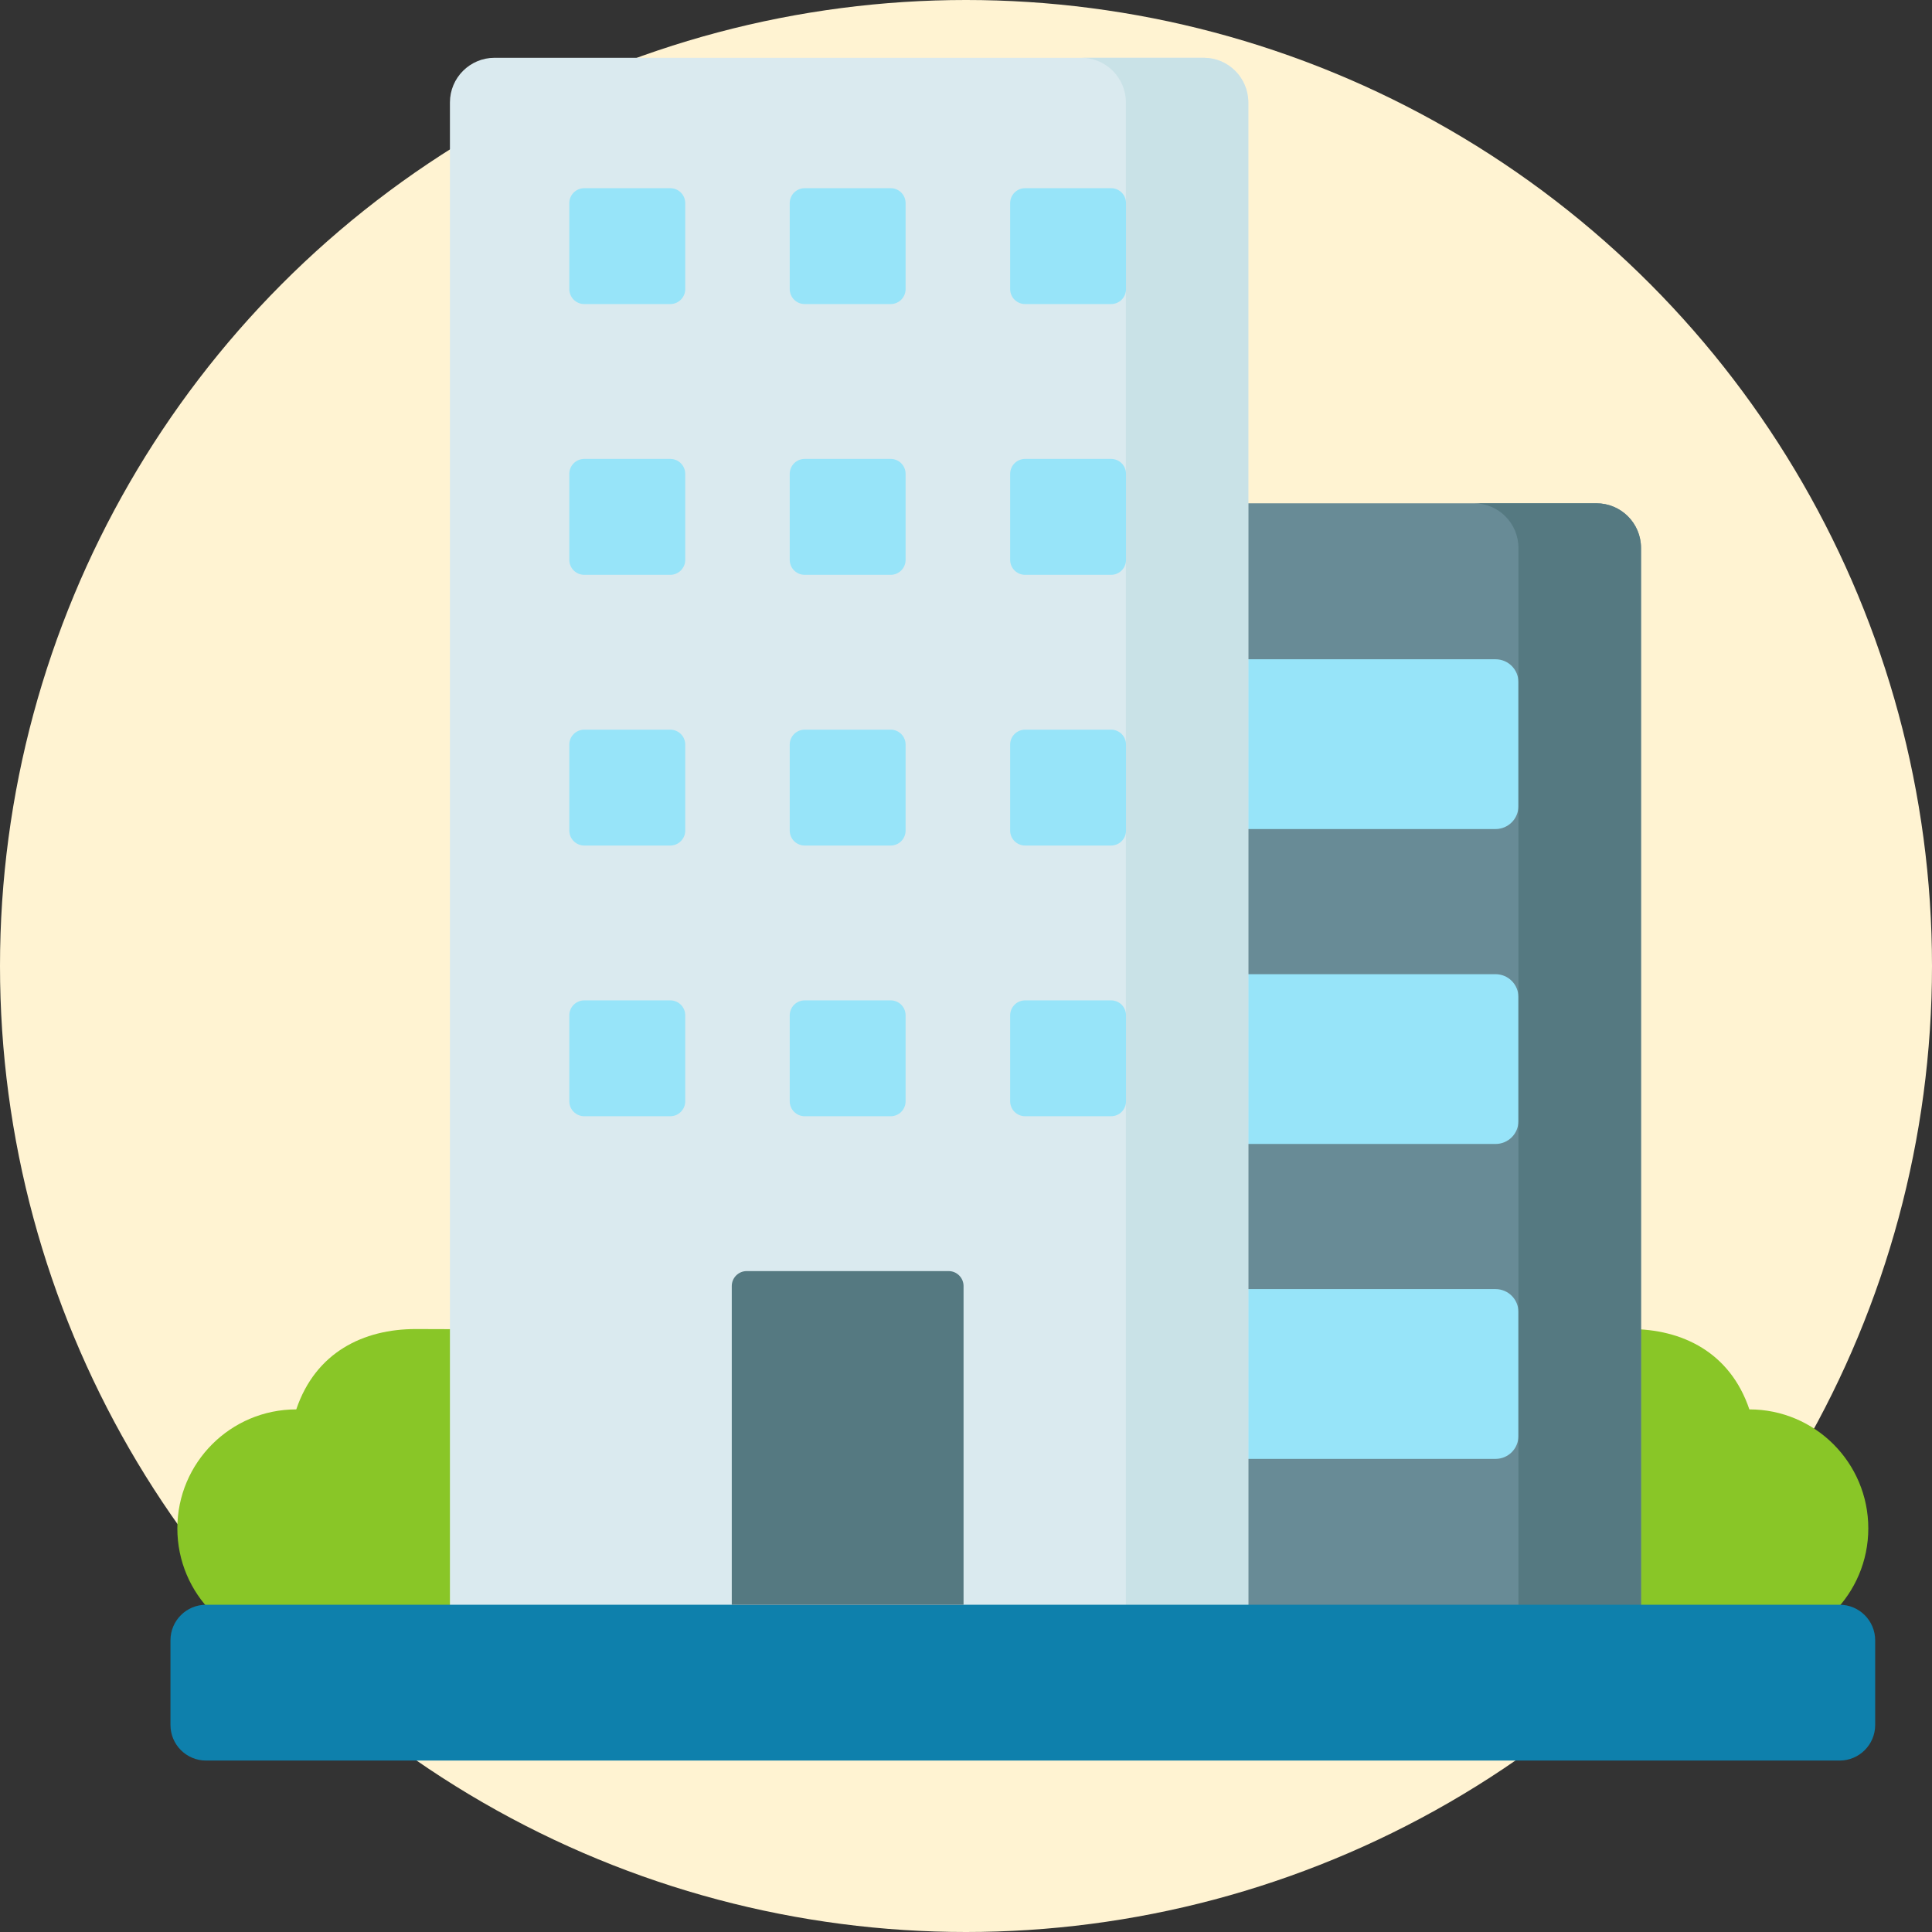 <svg width="34" height="34" viewBox="0 0 34 34" fill="none" xmlns="http://www.w3.org/2000/svg">
<rect x="0" y="0" width="34" height="34" fill="#333333" stroke="none"/>
<circle cx="17" cy="17" r="17" fill="#FFF3D2"/>
<g clip-path="url(#clip0_309_5631)">
<path d="M8.243 23.392C7.954 23.39 7.646 23.389 7.316 23.389C6.396 23.389 5.554 23.797 5.214 24.803C4.058 24.803 3.121 25.741 3.121 26.897C3.121 28.053 4.058 28.991 5.214 28.991H8.243L8.243 23.392Z" fill="#89C627"/>
<path d="M27.757 23.392C28.046 23.39 28.354 23.389 28.684 23.389C29.604 23.389 30.446 23.797 30.786 24.803C31.942 24.803 32.879 25.741 32.879 26.897C32.879 28.053 31.942 28.991 30.786 28.991C30.194 28.991 28.514 28.991 27.757 28.991V23.392H27.757Z" fill="#89C627"/>
<path d="M28.879 28.89H14.943V9.642C14.943 9.208 15.295 8.857 15.729 8.857H28.093C28.527 8.857 28.879 9.208 28.879 9.642L28.879 28.89Z" fill="#688B96"/>
<path d="M26.319 14.59H21.471V11.602H26.319C26.542 11.602 26.722 11.782 26.722 12.005V14.187C26.722 14.409 26.542 14.59 26.319 14.59Z" fill="#97E4F9"/>
<path d="M26.319 20.132H21.471V17.144H26.319C26.542 17.144 26.722 17.325 26.722 17.547V19.729C26.722 19.952 26.542 20.132 26.319 20.132Z" fill="#97E4F9"/>
<path d="M26.319 25.674H21.471V22.686H26.319C26.542 22.686 26.722 22.866 26.722 23.089V25.271C26.722 25.494 26.542 25.674 26.319 25.674Z" fill="#97E4F9"/>
<path d="M28.094 8.857H25.937C26.371 8.857 26.722 9.208 26.722 9.642V28.89H28.879V9.642C28.879 9.208 28.528 8.857 28.094 8.857Z" fill="#557981"/>
<path d="M21.968 28.89H7.918V1.803C7.918 1.369 8.27 1.017 8.703 1.017H21.183C21.616 1.017 21.968 1.369 21.968 1.803V28.89Z" fill="#DAEAEF"/>
<path d="M21.183 1.017H19.029C19.463 1.017 19.814 1.369 19.814 1.803V28.89H21.968V1.803C21.968 1.369 21.616 1.017 21.183 1.017Z" fill="#C9E2E7"/>
<path d="M32.374 28.241H3.626C3.28 28.241 3 28.521 3 28.867V30.357C3 30.702 3.28 30.983 3.626 30.983H32.374C32.72 30.983 33 30.702 33 30.357V28.867C33 28.521 32.72 28.241 32.374 28.241Z" fill="#0E80AC"/>
<path d="M16.694 22.369H13.141C12.996 22.369 12.878 22.487 12.878 22.632V28.241H16.957V22.632C16.957 22.487 16.839 22.369 16.694 22.369Z" fill="#557981"/>
<path d="M15.675 5.351H14.161C14.016 5.351 13.898 5.233 13.898 5.088V3.575C13.898 3.429 14.016 3.312 14.161 3.312H15.675C15.82 3.312 15.937 3.429 15.937 3.575V5.088C15.937 5.233 15.82 5.351 15.675 5.351Z" fill="#97E4F9"/>
<path d="M19.553 5.351H18.04C17.895 5.351 17.777 5.233 17.777 5.088V3.575C17.777 3.429 17.895 3.312 18.04 3.312H19.553C19.699 3.312 19.816 3.429 19.816 3.575V5.088C19.816 5.233 19.699 5.351 19.553 5.351Z" fill="#97E4F9"/>
<path d="M15.675 10.116H14.161C14.016 10.116 13.898 9.998 13.898 9.853V8.339C13.898 8.194 14.016 8.076 14.161 8.076H15.675C15.82 8.076 15.937 8.194 15.937 8.339V9.853C15.937 9.998 15.82 10.116 15.675 10.116Z" fill="#97E4F9"/>
<path d="M19.553 10.116H18.04C17.895 10.116 17.777 9.998 17.777 9.853V8.339C17.777 8.194 17.895 8.076 18.04 8.076H19.553C19.699 8.076 19.816 8.194 19.816 8.339V9.853C19.816 9.998 19.699 10.116 19.553 10.116Z" fill="#97E4F9"/>
<path d="M15.675 14.88H14.161C14.016 14.88 13.898 14.762 13.898 14.617V13.103C13.898 12.958 14.016 12.841 14.161 12.841H15.675C15.82 12.841 15.937 12.958 15.937 13.103V14.617C15.937 14.762 15.82 14.88 15.675 14.88Z" fill="#97E4F9"/>
<path d="M19.553 14.88H18.04C17.895 14.88 17.777 14.762 17.777 14.617V13.103C17.777 12.958 17.895 12.841 18.04 12.841H19.553C19.699 12.841 19.816 12.958 19.816 13.103V14.617C19.816 14.762 19.699 14.88 19.553 14.88Z" fill="#97E4F9"/>
<path d="M15.675 19.644H14.161C14.016 19.644 13.898 19.526 13.898 19.381V17.868C13.898 17.723 14.016 17.605 14.161 17.605H15.675C15.82 17.605 15.937 17.722 15.937 17.868V19.381C15.937 19.526 15.82 19.644 15.675 19.644Z" fill="#97E4F9"/>
<path d="M19.553 19.644H18.04C17.895 19.644 17.777 19.526 17.777 19.381V17.868C17.777 17.723 17.895 17.605 18.04 17.605H19.553C19.699 17.605 19.816 17.722 19.816 17.868V19.381C19.816 19.526 19.699 19.644 19.553 19.644Z" fill="#97E4F9"/>
<path d="M11.796 5.351H10.282C10.137 5.351 10.019 5.233 10.019 5.088V3.575C10.019 3.429 10.137 3.312 10.282 3.312H11.796C11.941 3.312 12.059 3.429 12.059 3.575V5.088C12.059 5.233 11.941 5.351 11.796 5.351Z" fill="#97E4F9"/>
<path d="M11.796 10.116H10.282C10.137 10.116 10.019 9.998 10.019 9.853V8.339C10.019 8.194 10.137 8.076 10.282 8.076H11.796C11.941 8.076 12.059 8.194 12.059 8.339V9.853C12.059 9.998 11.941 10.116 11.796 10.116Z" fill="#97E4F9"/>
<path d="M11.796 14.88H10.282C10.137 14.88 10.019 14.762 10.019 14.617V13.103C10.019 12.958 10.137 12.841 10.282 12.841H11.796C11.941 12.841 12.059 12.958 12.059 13.103V14.617C12.059 14.762 11.941 14.88 11.796 14.88Z" fill="#97E4F9"/>
<path d="M11.796 19.644H10.282C10.137 19.644 10.019 19.526 10.019 19.381V17.868C10.019 17.723 10.137 17.605 10.282 17.605H11.796C11.941 17.605 12.059 17.722 12.059 17.868V19.381C12.059 19.526 11.941 19.644 11.796 19.644Z" fill="#97E4F9"/>
</g>
<defs>
<clipPath id="clip0_309_5631">
<rect width="30" height="30" fill="white" transform="translate(3 1)"/>
</clipPath>
</defs>
</svg>
